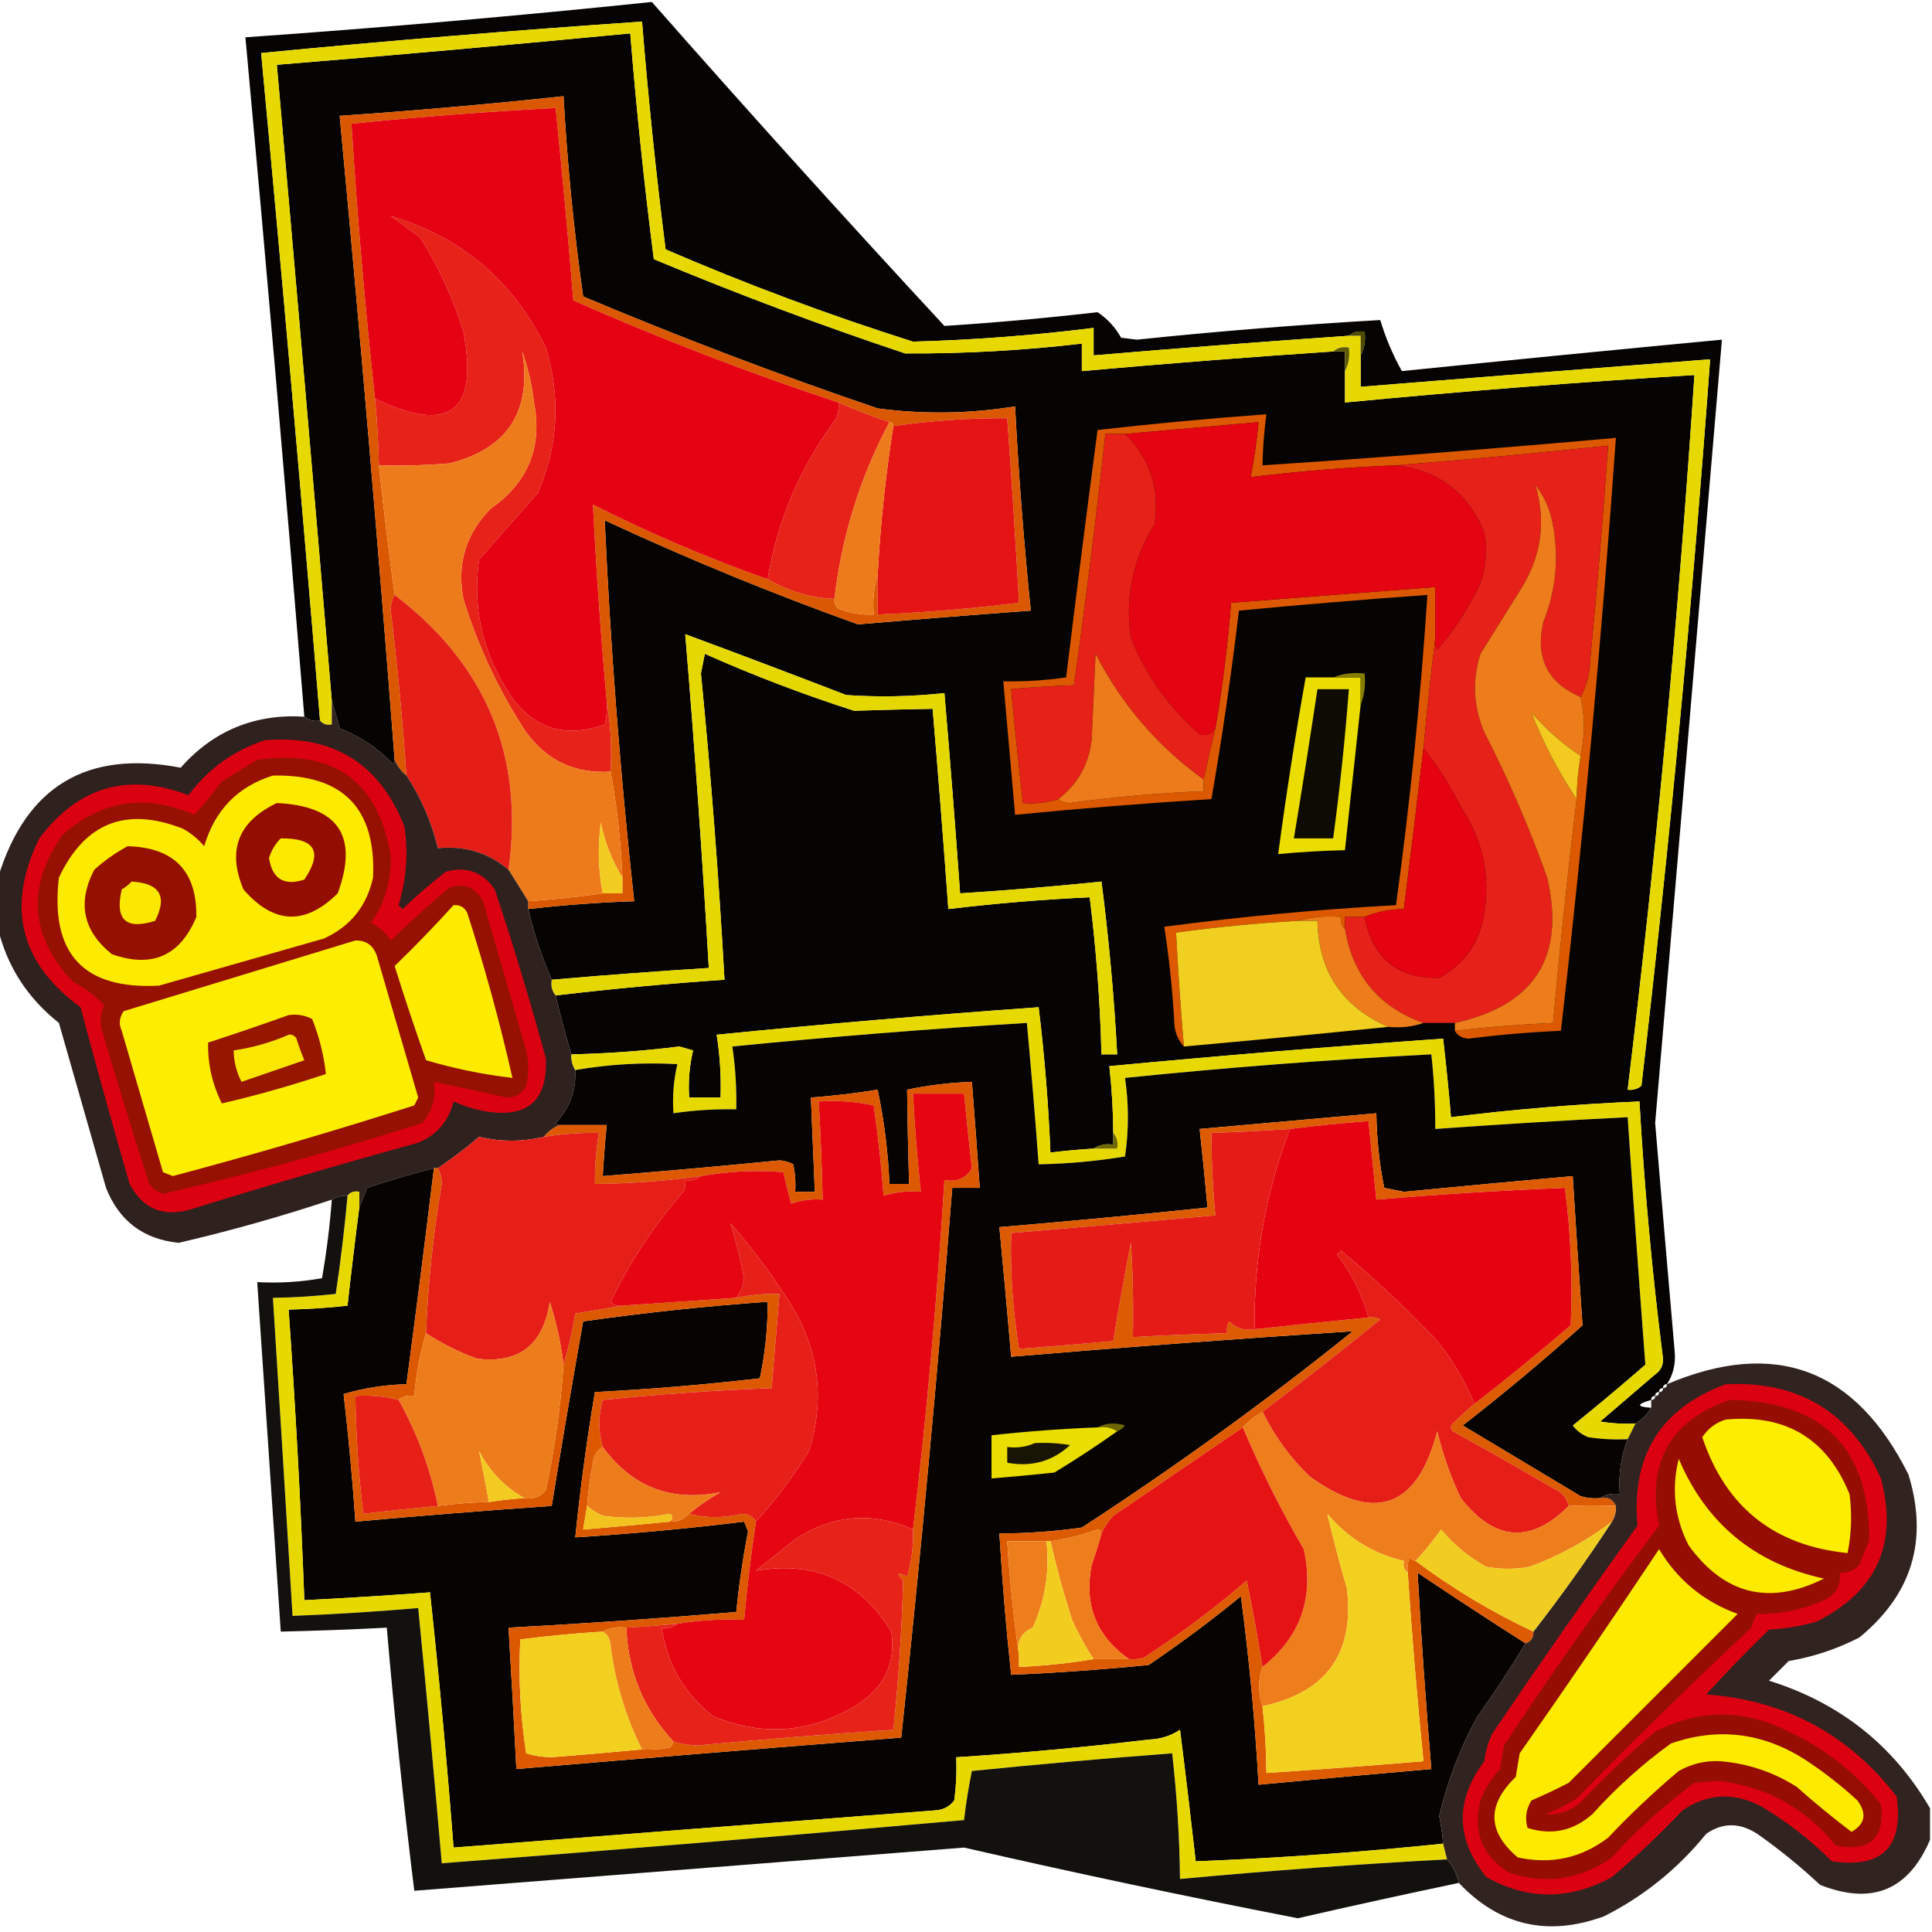 <?xml version="1.0" encoding="UTF-8"?>
<!DOCTYPE svg PUBLIC "-//W3C//DTD SVG 1.1//EN" "http://www.w3.org/Graphics/SVG/1.1/DTD/svg11.dtd">
<svg xmlns="http://www.w3.org/2000/svg" version="1.1" width="492px" height="492px" style="shape-rendering:geometricPrecision; text-rendering:geometricPrecision; image-rendering:optimizeQuality; fill-rule:evenodd; clip-rule:evenodd" xmlns:xlink="http://www.w3.org/1999/xlink">
<g><path style="opacity:0.989" fill="#050300" d="M 424.5,352.5 C 423.833,352.5 423.5,352.833 423.5,353.5C 422.833,353.5 422.5,353.833 422.5,354.5C 421.833,354.5 421.5,354.833 421.5,355.5C 420.833,355.5 420.5,355.833 420.5,356.5C 416.711,357.596 416.711,358.263 420.5,358.5C 419.5,360.167 418.167,361.5 416.5,362.5C 413.482,362.665 410.482,362.498 407.5,362C 412.167,358 416.833,354 421.5,350C 422.894,349.044 423.561,347.711 423.5,346C 420.739,324.237 418.739,302.404 417.5,280.5C 401.438,281.172 385.438,282.505 369.5,284.5C 368.943,277.815 368.276,271.148 367.5,264.5C 339.154,266.501 310.82,268.834 282.5,271.5C 283.134,277.145 283.468,282.811 283.5,288.5C 283.5,289.5 283.5,290.5 283.5,291.5C 281.585,291.216 279.919,291.549 278.5,292.5C 274.821,292.724 271.154,293.058 267.5,293.5C 266.996,281.12 265.996,268.786 264.5,256.5C 237.137,258.443 209.804,260.776 182.5,263.5C 183.342,268.787 183.676,274.12 183.5,279.5C 180.833,279.5 178.167,279.5 175.5,279.5C 175.234,275.429 175.567,271.429 176.5,267.5C 175.333,267.167 174.167,266.833 173,266.5C 163.865,267.636 154.698,268.303 145.5,268.5C 144.007,263.525 142.673,258.525 141.5,253.5C 155.795,251.807 170.128,250.473 184.5,249.5C 183.052,223.455 181.052,197.455 178.5,171.5C 178.833,169.833 179.167,168.167 179.5,166.5C 191.904,172.024 204.571,176.857 217.5,181C 224.138,180.789 230.804,180.622 237.5,180.5C 238.942,197.487 240.275,214.487 241.5,231.5C 253.46,230.059 265.46,229.059 277.5,228.5C 279.161,241.772 280.161,255.106 280.5,268.5C 281.833,268.5 283.167,268.5 284.5,268.5C 283.718,253.776 282.384,239.109 280.5,224.5C 268.52,225.734 256.52,226.734 244.5,227.5C 243.288,210.5 241.955,193.5 240.5,176.5C 232.182,177.407 223.849,177.573 215.5,177C 201.837,171.725 188.17,166.558 174.5,161.5C 176.862,189.81 178.862,218.143 180.5,246.5C 167.158,247.344 153.825,248.344 140.5,249.5C 137.974,243.757 135.974,237.757 134.5,231.5C 143.47,230.473 152.47,229.806 161.5,229.5C 157.957,197.235 155.457,164.901 154,132.5C 175.08,142.306 196.58,151.139 218.5,159C 233.127,157.746 247.793,156.58 262.5,155.5C 260.731,138.212 259.398,120.879 258.5,103.5C 246.832,105.382 235.166,105.549 223.5,104C 198.149,95.384 173.149,85.884 148.5,75.5C 146.117,58.577 144.451,41.577 143.5,24.5C 124.542,26.532 105.542,28.199 86.5,29.5C 91.64,84.124 96.306,138.79 100.5,193.5C 100.565,193.938 100.399,194.272 100,194.5C 96.18,190.519 91.68,187.519 86.5,185.5C 85.832,183.031 85.165,180.698 84.5,178.5C 79.95,124.49 75.284,70.49 70.5,16.5C 100.517,14.053 130.517,11.386 160.5,8.5C 162.053,27.757 164.053,46.924 166.5,66C 187.523,74.786 208.857,82.786 230.5,90C 245.548,90.085 260.548,89.252 275.5,87.5C 275.5,89.833 275.5,92.167 275.5,94.5C 296.806,92.594 318.139,90.927 339.5,89.5C 340.5,89.5 341.5,89.5 342.5,89.5C 342.5,91.167 342.5,92.833 342.5,94.5C 342.5,97.167 342.5,99.833 342.5,102.5C 372.13,99.659 401.796,97.326 431.5,95.5C 427.49,156.33 421.823,216.997 414.5,277.5C 415.822,277.67 416.989,277.337 418,276.5C 425.184,214.972 431.018,153.305 435.5,91.5C 405.83,93.773 376.164,96.106 346.5,98.5C 346.5,95.833 346.5,93.167 346.5,90.5C 347.461,88.735 347.795,86.735 347.5,84.5C 345.901,84.232 344.568,84.566 343.5,85.5C 321.811,87.002 300.145,88.668 278.5,90.5C 278.5,88.167 278.5,85.833 278.5,83.5C 263.21,85.421 247.877,86.587 232.5,87C 211.092,80.232 190.092,72.399 169.5,63.5C 167.061,44.202 165.061,24.869 163.5,5.5C 131.136,7.71 98.803,10.377 66.5,13.5C 71.811,70.118 76.811,126.785 81.5,183.5C 79.901,183.768 78.568,183.434 77.5,182.5C 72.8,124.802 67.8,67.135 62.5,9.5C 97.058,7.079 131.558,4.079 166,0.5C 190.458,28.294 215.291,55.794 240.5,83C 253.48,82.168 266.48,81.002 279.5,79.5C 281.995,81.164 283.995,83.33 285.5,86C 286.833,86.167 288.167,86.333 289.5,86.5C 310.133,84.352 330.8,82.685 351.5,81.5C 352.837,86.001 354.67,90.335 357,94.5C 384.112,91.747 411.279,89.08 438.5,86.5C 432.864,152.995 427.197,219.495 421.5,286C 423.137,305.502 424.803,325.002 426.5,344.5C 426.711,347.486 426.044,350.153 424.5,352.5 Z"/></g>
<g><path style="opacity:1" fill="#e6d800" d="M 343.5,85.5 C 344.5,85.5 345.5,85.5 346.5,85.5C 346.5,87.167 346.5,88.833 346.5,90.5C 346.5,93.167 346.5,95.833 346.5,98.5C 376.164,96.106 405.83,93.773 435.5,91.5C 431.018,153.305 425.184,214.972 418,276.5C 416.989,277.337 415.822,277.67 414.5,277.5C 421.823,216.997 427.49,156.33 431.5,95.5C 401.796,97.326 372.13,99.659 342.5,102.5C 342.5,99.833 342.5,97.167 342.5,94.5C 343.461,92.735 343.795,90.735 343.5,88.5C 341.901,88.232 340.568,88.566 339.5,89.5C 318.139,90.927 296.806,92.594 275.5,94.5C 275.5,92.167 275.5,89.833 275.5,87.5C 260.548,89.252 245.548,90.085 230.5,90C 208.857,82.786 187.523,74.786 166.5,66C 164.053,46.924 162.053,27.757 160.5,8.5C 130.517,11.386 100.517,14.053 70.5,16.5C 75.284,70.49 79.95,124.49 84.5,178.5C 84.5,180.5 84.5,182.5 84.5,184.5C 83.209,184.737 82.209,184.404 81.5,183.5C 76.811,126.785 71.811,70.118 66.5,13.5C 98.803,10.377 131.136,7.71 163.5,5.5C 165.061,24.869 167.061,44.202 169.5,63.5C 190.092,72.399 211.092,80.232 232.5,87C 247.877,86.587 263.21,85.421 278.5,83.5C 278.5,85.833 278.5,88.167 278.5,90.5C 300.145,88.668 321.811,87.002 343.5,85.5 Z"/></g>
<g><path style="opacity:1" fill="#5e5901" d="M 339.5,89.5 C 340.568,88.566 341.901,88.232 343.5,88.5C 343.795,90.735 343.461,92.735 342.5,94.5C 342.5,92.833 342.5,91.167 342.5,89.5C 341.5,89.5 340.5,89.5 339.5,89.5 Z"/></g>
<g><path style="opacity:1" fill="#4f4a01" d="M 343.5,85.5 C 344.568,84.566 345.901,84.232 347.5,84.5C 347.795,86.735 347.461,88.735 346.5,90.5C 346.5,88.833 346.5,87.167 346.5,85.5C 345.5,85.5 344.5,85.5 343.5,85.5 Z"/></g>
<g><path style="opacity:1" fill="#da5801" d="M 134.5,231.5 C 134.5,230.833 134.5,230.167 134.5,229.5C 141,229.064 147.334,228.398 153.5,227.5C 155.167,227.5 156.833,227.5 158.5,227.5C 158.5,226.167 158.5,224.833 158.5,223.5C 158.098,214.292 157.098,205.292 155.5,196.5C 155.823,190.31 155.49,184.31 154.5,178.5C 152.996,161.825 151.829,145.159 151,128.5C 165.434,135.801 180.267,142.135 195.5,147.5C 200.849,150.62 206.516,152.287 212.5,152.5C 212.414,153.496 212.748,154.329 213.5,155C 216.393,156.149 219.393,156.649 222.5,156.5C 222.187,152.958 222.521,149.625 223.5,146.5C 223.5,149.833 223.5,153.167 223.5,156.5C 235.55,155.98 247.55,154.98 259.5,153.5C 258.642,137.819 257.642,122.152 256.5,106.5C 246.776,106.459 237.109,107.126 227.5,108.5C 227.5,107.833 227.167,107.5 226.5,107.5C 222.17,106.053 217.837,104.386 213.5,102.5C 190.576,94.915 168.076,86.248 146,76.5C 144.664,60.136 143.164,43.802 141.5,27.5C 124.132,28.412 106.799,29.746 89.5,31.5C 90.961,54.902 92.961,78.236 95.5,101.5C 96.032,107.152 96.365,112.819 96.5,118.5C 97.67,129.562 99.004,140.562 100.5,151.5C 99.844,152.622 99.511,153.955 99.5,155.5C 101.212,169.465 102.545,183.465 103.5,197.5C 102.143,196.41 101.143,195.076 100.5,193.5C 96.306,138.79 91.64,84.124 86.5,29.5C 105.542,28.199 124.542,26.532 143.5,24.5C 144.451,41.577 146.117,58.577 148.5,75.5C 173.149,85.884 198.149,95.384 223.5,104C 235.166,105.549 246.832,105.382 258.5,103.5C 259.398,120.879 260.731,138.212 262.5,155.5C 247.793,156.58 233.127,157.746 218.5,159C 196.58,151.139 175.08,142.306 154,132.5C 155.457,164.901 157.957,197.235 161.5,229.5C 152.47,229.806 143.47,230.473 134.5,231.5 Z"/></g>
<g><path style="opacity:1" fill="#e62219" d="M 154.5,178.5 C 155.49,184.31 155.823,190.31 155.5,196.5C 146.518,197.093 139.352,193.76 134,186.5C 127.055,175.943 121.722,164.609 118,152.5C 116.307,143.581 118.64,135.915 125,129.5C 134.489,122.857 138.156,113.857 136,102.5C 135.472,98.057 134.472,93.723 133,89.5C 135.469,104.75 129.303,114.25 114.5,118C 108.509,118.499 102.509,118.666 96.5,118.5C 96.365,112.819 96.032,107.152 95.5,101.5C 114.425,110.605 121.925,104.938 118,84.5C 115.395,75.961 111.729,67.961 107,60.5C 104.5,58.667 102,56.833 99.5,55C 117.534,60.363 130.7,71.529 139,88.5C 142.826,101.116 142.16,113.449 137,125.5C 132,131.167 127,136.833 122,142.5C 120.331,154.226 122.664,165.226 129,175.5C 134.989,185.272 143.322,188.272 154,184.5C 154.495,182.527 154.662,180.527 154.5,178.5 Z"/></g>
<g><path style="opacity:1" fill="#e50212" d="M 213.5,102.5 C 213.657,103.873 213.49,105.207 213,106.5C 203.76,118.951 197.927,132.618 195.5,147.5C 180.267,142.135 165.434,135.801 151,128.5C 151.829,145.159 152.996,161.825 154.5,178.5C 154.662,180.527 154.495,182.527 154,184.5C 143.322,188.272 134.989,185.272 129,175.5C 122.664,165.226 120.331,154.226 122,142.5C 127,136.833 132,131.167 137,125.5C 142.16,113.449 142.826,101.116 139,88.5C 130.7,71.529 117.534,60.363 99.5,55C 102,56.833 104.5,58.667 107,60.5C 111.729,67.961 115.395,75.961 118,84.5C 121.925,104.938 114.425,110.605 95.5,101.5C 92.961,78.236 90.961,54.902 89.5,31.5C 106.799,29.746 124.132,28.412 141.5,27.5C 143.164,43.802 144.664,60.136 146,76.5C 168.076,86.248 190.576,94.915 213.5,102.5 Z"/></g>
<g><path style="opacity:1" fill="#ed7b1b" d="M 155.5,196.5 C 157.098,205.292 158.098,214.292 158.5,223.5C 155.884,219.248 154.05,214.581 153,209.5C 152.181,215.681 152.347,221.681 153.5,227.5C 147.334,228.398 141,229.064 134.5,229.5C 132.899,226.876 131.232,224.21 129.5,221.5C 133.539,192.642 123.872,169.309 100.5,151.5C 99.004,140.562 97.67,129.562 96.5,118.5C 102.509,118.666 108.509,118.499 114.5,118C 129.303,114.25 135.469,104.75 133,89.5C 134.472,93.723 135.472,98.057 136,102.5C 138.156,113.857 134.489,122.857 125,129.5C 118.64,135.915 116.307,143.581 118,152.5C 121.722,164.609 127.055,175.943 134,186.5C 139.352,193.76 146.518,197.093 155.5,196.5 Z"/></g>
<g><path style="opacity:1" fill="#e62219" d="M 213.5,102.5 C 217.837,104.386 222.17,106.053 226.5,107.5C 219.031,121.577 214.364,136.577 212.5,152.5C 206.516,152.287 200.849,150.62 195.5,147.5C 197.927,132.618 203.76,118.951 213,106.5C 213.49,105.207 213.657,103.873 213.5,102.5 Z"/></g>
<g><path style="opacity:1" fill="#dc5901" d="M 370.5,262.5 C 378.808,261.54 387.141,260.873 395.5,260.5C 397.207,241.467 399.207,222.467 401.5,203.5C 401.552,199.802 401.886,196.135 402.5,192.5C 403.644,187.446 403.644,182.446 402.5,177.5C 404.14,174.512 404.974,171.179 405,167.5C 406.758,149.511 408.258,131.511 409.5,113.5C 391.374,115.398 373.374,117.065 355.5,118.5C 343.115,119.004 330.782,120.004 318.5,121.5C 319.383,116.868 320.05,112.202 320.5,107.5C 309.165,108.5 297.832,109.5 286.5,110.5C 284.833,110.5 283.167,110.5 281.5,110.5C 279.152,131.885 276.486,153.218 273.5,174.5C 268.155,174.687 262.822,175.02 257.5,175.5C 258.418,185.176 259.418,194.843 260.5,204.5C 263.609,204.736 266.609,204.403 269.5,203.5C 270.274,204.147 271.274,204.48 272.5,204.5C 283.785,202.932 295.118,201.932 306.5,201.5C 306.5,200.5 306.5,199.5 306.5,198.5C 307.401,194.263 308.401,189.93 309.5,185.5C 311.325,174.897 312.659,164.231 313.5,153.5C 330.828,152.168 348.162,150.834 365.5,149.5C 365.5,153.833 365.5,158.167 365.5,162.5C 364.381,171.677 363.381,181.011 362.5,190.5C 360.9,204.161 359.234,217.827 357.5,231.5C 353.922,231.549 350.589,232.215 347.5,233.5C 345.833,233.5 344.167,233.5 342.5,233.5C 342.5,234.5 342.5,235.5 342.5,236.5C 341.596,235.791 341.263,234.791 341.5,233.5C 337.629,233.185 333.962,233.518 330.5,234.5C 320.121,235.08 309.788,236.08 299.5,237.5C 300.001,247.179 300.668,256.846 301.5,266.5C 299.803,264.695 298.97,262.361 299,259.5C 298.521,251.577 297.688,243.744 296.5,236C 315.995,233.424 335.662,231.591 355.5,230.5C 359.106,204.26 361.773,177.926 363.5,151.5C 347.484,152.653 331.484,153.986 315.5,155.5C 313.602,171.558 311.268,187.558 308.5,203.5C 291.806,204.533 275.14,205.866 258.5,207.5C 257.501,196.177 256.501,184.843 255.5,173.5C 260.87,173.608 266.203,173.275 271.5,172.5C 274.058,151.487 276.724,130.487 279.5,109.5C 293.789,107.876 308.122,106.542 322.5,105.5C 321.92,109.81 321.586,114.143 321.5,118.5C 351.528,116.528 381.528,114.194 411.5,111.5C 407.953,161.941 403.287,212.274 397.5,262.5C 389.642,262.836 381.809,263.502 374,264.5C 372.319,264.392 371.152,263.725 370.5,262.5 Z"/></g>
<g><path style="opacity:1" fill="#e51414" d="M 223.5,146.5 C 224.174,133.756 225.507,121.089 227.5,108.5C 237.109,107.126 246.776,106.459 256.5,106.5C 257.642,122.152 258.642,137.819 259.5,153.5C 247.55,154.98 235.55,155.98 223.5,156.5C 223.5,153.167 223.5,149.833 223.5,146.5 Z"/></g>
<g><path style="opacity:1" fill="#ed7b1b" d="M 226.5,107.5 C 227.167,107.5 227.5,107.833 227.5,108.5C 225.507,121.089 224.174,133.756 223.5,146.5C 222.521,149.625 222.187,152.958 222.5,156.5C 219.393,156.649 216.393,156.149 213.5,155C 212.748,154.329 212.414,153.496 212.5,152.5C 214.364,136.577 219.031,121.577 226.5,107.5 Z"/></g>
<g><path style="opacity:1" fill="#e50412" d="M 355.5,118.5 C 366.228,119.709 373.728,125.376 378,135.5C 378.791,139.926 378.457,144.259 377,148.5C 374.121,154.705 370.454,160.372 366,165.5C 365.517,164.552 365.351,163.552 365.5,162.5C 365.5,158.167 365.5,153.833 365.5,149.5C 348.162,150.834 330.828,152.168 313.5,153.5C 312.659,164.231 311.325,174.897 309.5,185.5C 308.527,186.984 307.193,187.484 305.5,187C 297.697,180.204 291.864,172.037 288,162.5C 286.459,152.118 288.459,142.452 294,133.5C 295.398,124.528 292.898,116.861 286.5,110.5C 297.832,109.5 309.165,108.5 320.5,107.5C 320.05,112.202 319.383,116.868 318.5,121.5C 330.782,120.004 343.115,119.004 355.5,118.5 Z"/></g>
<g><path style="opacity:1" fill="#e62118" d="M 286.5,110.5 C 292.898,116.861 295.398,124.528 294,133.5C 288.459,142.452 286.459,152.118 288,162.5C 291.864,172.037 297.697,180.204 305.5,187C 307.193,187.484 308.527,186.984 309.5,185.5C 308.401,189.93 307.401,194.263 306.5,198.5C 294.768,190.036 285.602,179.369 279,166.5C 278.667,173.833 278.333,181.167 278,188.5C 277.209,194.758 274.376,199.758 269.5,203.5C 266.609,204.403 263.609,204.736 260.5,204.5C 259.418,194.843 258.418,185.176 257.5,175.5C 262.822,175.02 268.155,174.687 273.5,174.5C 276.486,153.218 279.152,131.885 281.5,110.5C 283.167,110.5 284.833,110.5 286.5,110.5 Z"/></g>
<g><path style="opacity:1" fill="#e62119" d="M 402.5,177.5 C 394.114,173.87 390.947,167.537 393,158.5C 396.499,149.68 397.166,140.68 395,131.5C 394.194,128.554 392.861,125.888 391,123.5C 393.812,132.999 392.479,141.999 387,150.5C 383.667,155.833 380.333,161.167 377,166.5C 374.858,173.278 375.191,179.945 378,186.5C 384.159,198.484 389.492,210.817 394,223.5C 398.669,243.681 390.835,256.014 370.5,260.5C 367.833,260.5 365.167,260.5 362.5,260.5C 351.172,256.496 344.505,248.496 342.5,236.5C 342.5,235.5 342.5,234.5 342.5,233.5C 344.167,233.5 345.833,233.5 347.5,233.5C 349.555,244.065 355.888,249.232 366.5,249C 373.017,245.466 376.85,239.966 378,232.5C 379.526,222.737 377.526,213.737 372,205.5C 369.308,200.097 366.142,195.097 362.5,190.5C 363.381,181.011 364.381,171.677 365.5,162.5C 365.351,163.552 365.517,164.552 366,165.5C 370.454,160.372 374.121,154.705 377,148.5C 378.457,144.259 378.791,139.926 378,135.5C 373.728,125.376 366.228,119.709 355.5,118.5C 373.374,117.065 391.374,115.398 409.5,113.5C 408.258,131.511 406.758,149.511 405,167.5C 404.974,171.179 404.14,174.512 402.5,177.5 Z"/></g>
<g><path style="opacity:1" fill="#ed7c1b" d="M 402.5,177.5 C 403.644,182.446 403.644,187.446 402.5,192.5C 397.908,189.414 393.742,185.747 390,181.5C 393.012,189.189 396.846,196.522 401.5,203.5C 399.207,222.467 397.207,241.467 395.5,260.5C 387.141,260.873 378.808,261.54 370.5,262.5C 370.5,261.833 370.5,261.167 370.5,260.5C 390.835,256.014 398.669,243.681 394,223.5C 389.492,210.817 384.159,198.484 378,186.5C 375.191,179.945 374.858,173.278 377,166.5C 380.333,161.167 383.667,155.833 387,150.5C 392.479,141.999 393.812,132.999 391,123.5C 392.861,125.888 394.194,128.554 395,131.5C 397.166,140.68 396.499,149.68 393,158.5C 390.947,167.537 394.114,173.87 402.5,177.5 Z"/></g>
<g><path style="opacity:1" fill="#e41d17" d="M 100.5,151.5 C 123.872,169.309 133.539,192.642 129.5,221.5C 124.385,217.15 118.385,215.317 111.5,216C 109.892,209.332 107.225,203.165 103.5,197.5C 102.545,183.465 101.212,169.465 99.5,155.5C 99.511,153.955 99.844,152.622 100.5,151.5 Z"/></g>
<g><path style="opacity:1" fill="#e5d700" d="M 141.5,253.5 C 140.566,252.432 140.232,251.099 140.5,249.5C 153.825,248.344 167.158,247.344 180.5,246.5C 178.862,218.143 176.862,189.81 174.5,161.5C 188.17,166.558 201.837,171.725 215.5,177C 223.849,177.573 232.182,177.407 240.5,176.5C 241.955,193.5 243.288,210.5 244.5,227.5C 256.52,226.734 268.52,225.734 280.5,224.5C 282.384,239.109 283.718,253.776 284.5,268.5C 283.167,268.5 281.833,268.5 280.5,268.5C 280.161,255.106 279.161,241.772 277.5,228.5C 265.46,229.059 253.46,230.059 241.5,231.5C 240.275,214.487 238.942,197.487 237.5,180.5C 230.804,180.622 224.138,180.789 217.5,181C 204.571,176.857 191.904,172.024 179.5,166.5C 179.167,168.167 178.833,169.833 178.5,171.5C 181.052,197.455 183.052,223.455 184.5,249.5C 170.128,250.473 155.795,251.807 141.5,253.5 Z"/></g>
<g><path style="opacity:1" fill="#ed7b1b" d="M 306.5,198.5 C 306.5,199.5 306.5,200.5 306.5,201.5C 295.118,201.932 283.785,202.932 272.5,204.5C 271.274,204.48 270.274,204.147 269.5,203.5C 274.376,199.758 277.209,194.758 278,188.5C 278.333,181.167 278.667,173.833 279,166.5C 285.602,179.369 294.768,190.036 306.5,198.5 Z"/></g>
<g><path style="opacity:1" fill="#ebdd00" d="M 339.5,172.5 C 341.833,172.5 344.167,172.5 346.5,172.5C 346.5,174.833 346.5,177.167 346.5,179.5C 345.167,191.833 343.833,204.167 342.5,216.5C 336.819,216.635 331.152,216.968 325.5,217.5C 327.508,202.451 329.841,187.451 332.5,172.5C 334.833,172.5 337.167,172.5 339.5,172.5 Z"/></g>
<g><path style="opacity:1" fill="#867e01" d="M 339.5,172.5 C 341.948,171.527 344.615,171.194 347.5,171.5C 347.806,174.385 347.473,177.052 346.5,179.5C 346.5,177.167 346.5,174.833 346.5,172.5C 344.167,172.5 341.833,172.5 339.5,172.5 Z"/></g>
<g><path style="opacity:1" fill="#0e0c02" d="M 335.5,175.5 C 338.167,175.5 340.833,175.5 343.5,175.5C 342.532,188.212 341.199,200.879 339.5,213.5C 336.167,213.5 332.833,213.5 329.5,213.5C 331.593,200.849 333.593,188.183 335.5,175.5 Z"/></g>
<g><path style="opacity:0.954" fill="#261814" d="M 84.5,178.5 C 85.165,180.698 85.832,183.031 86.5,185.5C 91.68,187.519 96.18,190.519 100,194.5C 100.399,194.272 100.565,193.938 100.5,193.5C 101.143,195.076 102.143,196.41 103.5,197.5C 107.225,203.165 109.892,209.332 111.5,216C 118.385,215.317 124.385,217.15 129.5,221.5C 131.232,224.21 132.899,226.876 134.5,229.5C 134.5,230.167 134.5,230.833 134.5,231.5C 135.974,237.757 137.974,243.757 140.5,249.5C 140.232,251.099 140.566,252.432 141.5,253.5C 142.673,258.525 144.007,263.525 145.5,268.5C 145.433,269.959 145.766,271.292 146.5,272.5C 146.733,277.757 145.066,282.257 141.5,286C 141.728,286.399 142.062,286.565 142.5,286.5C 140.924,287.143 139.59,288.143 138.5,289.5C 133.01,290.801 127.51,290.801 122,289.5C 118.633,292.37 115.133,295.037 111.5,297.5C 111.167,297.5 110.833,297.5 110.5,297.5C 104.786,298.96 99.12,300.626 93.5,302.5C 92.83,304.291 92.163,305.958 91.5,307.5C 91.5,306.167 91.5,304.833 91.5,303.5C 90.209,303.263 89.209,303.596 88.5,304.5C 87.041,304.433 85.708,304.766 84.5,305.5C 71.702,309.765 58.702,313.431 45.5,316.5C 36.497,315.582 30.33,310.915 27,302.5C 23,288.5 19,274.5 15,260.5C 7.012,254.16 1.845,246.16 -0.5,236.5C -0.5,232.167 -0.5,227.833 -0.5,223.5C 6.59,200.249 22.09,190.916 46,195.5C 54.354,186.076 64.854,181.742 77.5,182.5C 78.568,183.434 79.901,183.768 81.5,183.5C 82.209,184.404 83.209,184.737 84.5,184.5C 84.5,182.5 84.5,180.5 84.5,178.5 Z"/></g>
<g><path style="opacity:1" fill="#f2ca20" d="M 402.5,192.5 C 401.886,196.135 401.552,199.802 401.5,203.5C 396.846,196.522 393.012,189.189 390,181.5C 393.742,185.747 397.908,189.414 402.5,192.5 Z"/></g>
<g><path style="opacity:1" fill="#da0111" d="M 67.5,188.5 C 84.858,187.088 96.691,194.422 103,210.5C 103.991,217.314 103.491,223.98 101.5,230.5C 101.833,230.833 102.167,231.167 102.5,231.5C 106.019,228.146 109.686,224.98 113.5,222C 118.735,220.534 122.901,222.034 126,226.5C 130.734,240.702 135.067,255.036 139,269.5C 139.509,280.317 134.342,284.817 123.5,283C 120.736,282.468 118.07,281.634 115.5,280.5C 114.237,285.549 111.237,289.049 106.5,291C 87.053,296.361 67.72,302.027 48.5,308C 41.528,310.008 36.362,307.842 33,301.5C 28.668,286.501 24.502,271.501 20.5,256.5C 5.012,245.185 1.512,230.851 10,213.5C 19.946,200.294 32.613,196.628 48,202.5C 53.062,195.729 59.562,191.062 67.5,188.5 Z"/></g>
<g><path style="opacity:1" fill="#e50311" d="M 362.5,190.5 C 366.142,195.097 369.308,200.097 372,205.5C 377.526,213.737 379.526,222.737 378,232.5C 376.85,239.966 373.017,245.466 366.5,249C 355.888,249.232 349.555,244.065 347.5,233.5C 350.589,232.215 353.922,231.549 357.5,231.5C 359.234,217.827 360.9,204.161 362.5,190.5 Z"/></g>
<g><path style="opacity:1" fill="#961101" d="M 65.5,193.5 C 84.999,190.722 96.332,198.888 99.5,218C 99.693,224.231 98.026,229.898 94.5,235C 96.585,236.041 98.252,237.541 99.5,239.5C 104.351,234.815 109.351,230.315 114.5,226C 118.26,224.824 121.093,225.99 123,229.5C 126.663,242.15 130.33,254.817 134,267.5C 134.667,270.5 134.667,273.5 134,276.5C 132.972,278.516 131.305,279.516 129,279.5C 122.833,278.1 116.666,276.767 110.5,275.5C 111.1,279.516 110.1,283.016 107.5,286C 85.668,292.956 63.667,298.956 41.5,304C 40.069,303.535 38.903,302.701 38,301.5C 33.847,288.558 29.847,275.558 26,262.5C 25.374,260.287 25.541,258.12 26.5,256C 24.222,253.523 21.555,251.523 18.5,250C 7.552,238.231 6.719,225.731 16,212.5C 25.994,203.77 37.161,202.103 49.5,207.5C 51.942,204.798 54.276,201.965 56.5,199C 59.564,197.141 62.564,195.308 65.5,193.5 Z"/></g>
<g><path style="opacity:1" fill="#fceb00" d="M 69.5,197.5 C 87.311,197.144 95.811,205.811 95,223.5C 93.394,230.769 89.228,235.935 82.5,239C 68.5,243 54.5,247 40.5,251C 21.238,252.038 12.738,242.871 15,223.5C 21.562,209.533 32.062,205.366 46.5,211C 48.609,212.141 50.442,213.641 52,215.5C 54.719,206.283 60.552,200.283 69.5,197.5 Z"/></g>
<g><path style="opacity:1" fill="#930e00" d="M 70.5,204.5 C 86.194,205.243 91.361,212.909 86,227.5C 77.697,235.715 69.697,235.382 62,226.5C 57.809,216.536 60.643,209.203 70.5,204.5 Z"/></g>
<g><path style="opacity:1" fill="#fbe900" d="M 71.5,213.5 C 80.275,213.408 82.275,216.908 77.5,224C 72.346,225.677 69.346,223.844 68.5,218.5C 69.092,216.577 70.092,214.911 71.5,213.5 Z"/></g>
<g><path style="opacity:1" fill="#f2cc20" d="M 158.5,223.5 C 158.5,224.833 158.5,226.167 158.5,227.5C 156.833,227.5 155.167,227.5 153.5,227.5C 152.347,221.681 152.181,215.681 153,209.5C 154.05,214.581 155.884,219.248 158.5,223.5 Z"/></g>
<g><path style="opacity:1" fill="#941100" d="M 32.5,215.5 C 44.312,215.81 50.145,221.81 50,233.5C 45.883,243.432 38.717,246.598 28.5,243C 21.138,237.095 19.638,229.928 24,221.5C 26.671,219.098 29.505,217.098 32.5,215.5 Z"/></g>
<g><path style="opacity:1" fill="#fbe800" d="M 33.5,224.5 C 40.693,224.897 42.693,228.231 39.5,234.5C 32.038,236.872 29.204,234.206 31,226.5C 31.995,225.934 32.828,225.267 33.5,224.5 Z"/></g>
<g><path style="opacity:1" fill="#fdec00" d="M 115.5,230.5 C 117.124,230.36 118.29,231.027 119,232.5C 123.464,246.358 127.297,260.358 130.5,274.5C 123.055,273.64 115.722,272.14 108.5,270C 105.681,262.06 103.014,254.06 100.5,246C 105.703,240.965 110.703,235.798 115.5,230.5 Z"/></g>
<g><path style="opacity:1" fill="#ed7d1b" d="M 330.5,234.5 C 333.962,233.518 337.629,233.185 341.5,233.5C 341.263,234.791 341.596,235.791 342.5,236.5C 344.505,248.496 351.172,256.496 362.5,260.5C 359.713,261.477 356.713,261.81 353.5,261.5C 341.756,256.349 335.756,247.349 335.5,234.5C 333.833,234.5 332.167,234.5 330.5,234.5 Z"/></g>
<g><path style="opacity:1" fill="#f1cf20" d="M 330.5,234.5 C 332.167,234.5 333.833,234.5 335.5,234.5C 335.756,247.349 341.756,256.349 353.5,261.5C 336.318,263.267 318.985,264.934 301.5,266.5C 300.668,256.846 300.001,247.179 299.5,237.5C 309.788,236.08 320.121,235.08 330.5,234.5 Z"/></g>
<g><path style="opacity:1" fill="#fded00" d="M 90.5,239.5 C 93.292,239.452 95.125,240.785 96,243.5C 99.498,255.489 102.998,267.489 106.5,279.5C 106.167,280.167 105.833,280.833 105.5,281.5C 85.156,288.003 64.656,294.003 44,299.5C 43.167,299.167 42.333,298.833 41.5,298.5C 38.001,286.506 34.501,274.506 31,262.5C 30.203,260.741 30.369,259.074 31.5,257.5C 51.279,251.459 70.946,245.459 90.5,239.5 Z"/></g>
<g><path style="opacity:1" fill="#e7d900" d="M 278.5,292.5 C 280.5,292.5 282.5,292.5 284.5,292.5C 284.768,290.901 284.434,289.568 283.5,288.5C 283.468,282.811 283.134,277.145 282.5,271.5C 310.82,268.834 339.154,266.501 367.5,264.5C 368.276,271.148 368.943,277.815 369.5,284.5C 385.438,282.505 401.438,281.172 417.5,280.5C 418.739,302.404 420.739,324.237 423.5,346C 423.561,347.711 422.894,349.044 421.5,350C 416.833,354 412.167,358 407.5,362C 410.482,362.498 413.482,362.665 416.5,362.5C 415.833,363.833 415.167,365.167 414.5,366.5C 411.15,366.665 407.817,366.498 404.5,366C 402.884,365.385 401.551,364.385 400.5,363C 406.759,357.952 412.926,352.786 419,347.5C 417.404,326.537 415.904,305.537 414.5,284.5C 398.156,285.334 381.823,286.334 365.5,287.5C 365.524,281.143 365.19,274.81 364.5,268.5C 338.44,269.844 312.44,271.844 286.5,274.5C 287.477,281.181 287.477,287.848 286.5,294.5C 279.235,295.706 271.901,296.373 264.5,296.5C 263.61,284.49 262.61,272.49 261.5,260.5C 236.451,262.02 211.451,264.02 186.5,266.5C 187.275,271.797 187.608,277.13 187.5,282.5C 182.13,282.392 176.797,282.725 171.5,283.5C 171.203,279.233 171.536,275.066 172.5,271C 163.778,270.509 155.112,271.009 146.5,272.5C 145.766,271.292 145.433,269.959 145.5,268.5C 154.698,268.303 163.865,267.636 173,266.5C 174.167,266.833 175.333,267.167 176.5,267.5C 175.567,271.429 175.234,275.429 175.5,279.5C 178.167,279.5 180.833,279.5 183.5,279.5C 183.676,274.12 183.342,268.787 182.5,263.5C 209.804,260.776 237.137,258.443 264.5,256.5C 265.996,268.786 266.996,281.12 267.5,293.5C 271.154,293.058 274.821,292.724 278.5,292.5 Z"/></g>
<g><path style="opacity:1" fill="#961600" d="M 73.5,258.5 C 75.604,258.201 77.604,258.534 79.5,259.5C 81.312,264.083 82.479,268.75 83,273.5C 74.212,276.433 65.379,278.933 56.5,281C 54.055,276.106 52.888,270.939 53,265.5C 59.952,263.239 66.785,260.906 73.5,258.5 Z"/></g>
<g><path style="opacity:1" fill="#060300" d="M 414.5,366.5 C 412.784,370.972 412.118,375.638 412.5,380.5C 410.585,380.216 408.919,380.549 407.5,381.5C 405.801,381.66 404.134,381.494 402.5,381C 392.5,375 382.5,369 372.5,363C 382.959,354.876 393.126,346.376 403,337.5C 402.122,324.867 401.288,312.2 400.5,299.5C 386.169,300.786 371.836,302.119 357.5,303.5C 355.833,303.167 354.167,302.833 352.5,302.5C 351.249,296.244 350.583,289.91 350.5,283.5C 335.5,284.833 320.5,286.167 305.5,287.5C 306.227,294.158 306.893,300.825 307.5,307.5C 289.852,309.347 272.185,311.013 254.5,312.5C 255.555,323.495 256.555,334.495 257.5,345.5C 286.501,343.06 315.501,340.894 344.5,339C 322.339,356.828 299.339,373.495 275.5,389C 268.533,389.997 261.533,390.497 254.5,390.5C 255.207,402.526 256.207,414.526 257.5,426.5C 269.185,425.998 280.852,425.165 292.5,424C 300.601,418.532 308.434,412.699 316,406.5C 318.114,422.423 319.614,438.423 320.5,454.5C 335.165,453.093 349.831,451.759 364.5,450.5C 363.095,433.828 361.928,417.161 361,400.5C 370.11,406.635 379.276,412.635 388.5,418.5C 384.582,424.933 380.415,431.267 376,437.5C 371.713,445.407 368.547,453.74 366.5,462.5C 366.997,464.818 367.33,467.152 367.5,469.5C 346.53,471.684 325.53,473.184 304.5,474C 303.251,462.87 301.918,451.703 300.5,440.5C 298.118,442.071 295.451,442.904 292.5,443C 276.207,444.951 259.874,446.451 243.5,447.5C 243.665,451.182 243.499,454.848 243,458.5C 241.902,459.967 240.402,460.801 238.5,461C 197.481,464.113 156.481,467.279 115.5,470.5C 113.829,448.807 111.829,427.14 109.5,405.5C 98.843,406.299 88.177,406.966 77.5,407.5C 76.582,382.81 75.249,358.144 73.5,333.5C 78.518,333.387 83.518,333.053 88.5,332.5C 89.418,324.155 90.418,315.822 91.5,307.5C 92.163,305.958 92.83,304.291 93.5,302.5C 99.12,300.626 104.786,298.96 110.5,297.5C 108.275,315.851 105.941,334.185 103.5,352.5C 97.978,352.647 92.645,353.48 87.5,355C 88.75,365.762 89.75,376.595 90.5,387.5C 107.151,385.986 123.817,384.653 140.5,383.5C 143.059,367.81 145.726,352.144 148.5,336.5C 164.099,334.294 179.765,332.627 195.5,331.5C 195.522,338.115 194.855,344.615 193.5,351C 179.532,352.618 165.532,353.785 151.5,354.5C 149.423,366.78 147.757,379.113 146.5,391.5C 160.893,390.591 175.226,389.258 189.5,387.5C 189.833,388.333 190.167,389.167 190.5,390C 189.172,396.794 188.172,403.627 187.5,410.5C 168.187,412.135 148.853,413.468 129.5,414.5C 130.227,426.496 130.894,438.496 131.5,450.5C 164.156,447.723 196.823,445.056 229.5,442.5C 234.494,395.895 238.827,349.229 242.5,302.5C 244.833,302.5 247.167,302.5 249.5,302.5C 248.881,293.495 248.214,284.495 247.5,275.5C 241.901,275.696 236.401,276.362 231,277.5C 231.098,285.483 231.265,293.483 231.5,301.5C 229.833,301.5 228.167,301.5 226.5,301.5C 226.16,293.394 225.16,285.394 223.5,277.5C 217.876,278.406 212.209,279.072 206.5,279.5C 206.833,287.5 207.167,295.5 207.5,303.5C 205.833,303.5 204.167,303.5 202.5,303.5C 202.663,301.143 202.497,298.81 202,296.5C 200.938,295.903 199.772,295.57 198.5,295.5C 183.508,296.981 168.508,298.314 153.5,299.5C 153.739,295.158 154.073,290.824 154.5,286.5C 150.5,286.5 146.5,286.5 142.5,286.5C 142.062,286.565 141.728,286.399 141.5,286C 145.066,282.257 146.733,277.757 146.5,272.5C 155.112,271.009 163.778,270.509 172.5,271C 171.536,275.066 171.203,279.233 171.5,283.5C 176.797,282.725 182.13,282.392 187.5,282.5C 187.608,277.13 187.275,271.797 186.5,266.5C 211.451,264.02 236.451,262.02 261.5,260.5C 262.61,272.49 263.61,284.49 264.5,296.5C 271.901,296.373 279.235,295.706 286.5,294.5C 287.477,287.848 287.477,281.181 286.5,274.5C 312.44,271.844 338.44,269.844 364.5,268.5C 365.19,274.81 365.524,281.143 365.5,287.5C 381.823,286.334 398.156,285.334 414.5,284.5C 415.904,305.537 417.404,326.537 419,347.5C 412.926,352.786 406.759,357.952 400.5,363C 401.551,364.385 402.884,365.385 404.5,366C 407.817,366.498 411.15,366.665 414.5,366.5 Z"/></g>
<g><path style="opacity:1" fill="#fae600" d="M 73.5,263.5 C 74.376,263.369 75.043,263.702 75.5,264.5C 76.093,266.382 76.76,268.215 77.5,270C 72.172,271.832 66.839,273.666 61.5,275.5C 60.205,272.988 59.539,270.321 59.5,267.5C 64.418,266.773 69.085,265.44 73.5,263.5 Z"/></g>
<g><path style="opacity:1" fill="#dc5901" d="M 110.5,297.5 C 110.833,297.5 111.167,297.5 111.5,297.5C 112.156,298.622 112.489,299.955 112.5,301.5C 110.32,314.245 108.987,326.912 108.5,339.5C 106.956,344.606 105.956,349.939 105.5,355.5C 103.901,355.232 102.568,355.566 101.5,356.5C 97.936,355.577 94.269,355.244 90.5,355.5C 90.652,365.537 91.319,375.537 92.5,385.5C 98.824,384.751 105.157,384.085 111.5,383.5C 115.81,382.92 120.143,382.586 124.5,382.5C 127.482,382.037 130.482,381.704 133.5,381.5C 135.766,381.859 137.599,381.192 139,379.5C 141.261,368.932 142.761,358.266 143.5,347.5C 144.77,343.346 145.77,339.013 146.5,334.5C 150.647,333.833 154.647,333.166 158.5,332.5C 168.167,331.833 177.833,331.167 187.5,330.5C 191.119,329.756 194.785,329.423 198.5,329.5C 197.833,337.5 197.167,345.5 196.5,353.5C 182.134,354.037 167.801,355.037 153.5,356.5C 152.322,360.548 152.322,364.548 153.5,368.5C 152.034,369.347 151.2,370.68 151,372.5C 150.281,376.145 149.781,379.812 149.5,383.5C 149.167,385.5 148.833,387.5 148.5,389.5C 155.84,388.893 163.173,388.227 170.5,387.5C 172.514,387.608 174.18,386.942 175.5,385.5C 179.838,386.632 184.338,386.632 189,385.5C 190.681,385.608 191.848,386.275 192.5,387.5C 191.254,395.798 190.254,404.131 189.5,412.5C 183.773,412.26 178.106,412.593 172.5,413.5C 168.176,413.927 163.842,414.261 159.5,414.5C 157.265,414.205 155.265,414.539 153.5,415.5C 146.459,415.931 139.459,416.598 132.5,417.5C 131.998,427.165 132.498,436.832 134,446.5C 136.075,447.134 138.241,447.468 140.5,447.5C 148.18,446.888 155.846,446.221 163.5,445.5C 165.857,445.663 168.19,445.497 170.5,445C 171.056,444.617 171.389,444.117 171.5,443.5C 173.41,444.094 175.41,444.427 177.5,444.5C 194.154,442.945 210.821,441.612 227.5,440.5C 228.814,427.847 229.648,415.18 230,402.5C 228.172,400.571 228.505,400.238 231,401.5C 232.156,397.582 232.656,393.582 232.5,389.5C 236.021,360.062 238.687,330.396 240.5,300.5C 243.641,301.092 245.974,300.092 247.5,297.5C 246.786,291.163 246.119,284.83 245.5,278.5C 241.167,278.5 236.833,278.5 232.5,278.5C 232.931,286.864 233.597,295.197 234.5,303.5C 231.223,303.216 228.057,303.549 225,304.5C 224.435,296.781 223.602,289.114 222.5,281.5C 217.88,280.507 213.214,280.173 208.5,280.5C 208.976,288.826 209.309,297.16 209.5,305.5C 206.751,305.274 204.084,305.607 201.5,306.5C 200.741,303.843 200.074,301.177 199.5,298.5C 192.504,297.922 185.504,298.255 178.5,299.5C 169.547,300.744 160.547,301.411 151.5,301.5C 151.467,297.131 151.8,292.798 152.5,288.5C 147.797,288.437 143.13,288.771 138.5,289.5C 139.59,288.143 140.924,287.143 142.5,286.5C 146.5,286.5 150.5,286.5 154.5,286.5C 154.073,290.824 153.739,295.158 153.5,299.5C 168.508,298.314 183.508,296.981 198.5,295.5C 199.772,295.57 200.938,295.903 202,296.5C 202.497,298.81 202.663,301.143 202.5,303.5C 204.167,303.5 205.833,303.5 207.5,303.5C 207.167,295.5 206.833,287.5 206.5,279.5C 212.209,279.072 217.876,278.406 223.5,277.5C 225.16,285.394 226.16,293.394 226.5,301.5C 228.167,301.5 229.833,301.5 231.5,301.5C 231.265,293.483 231.098,285.483 231,277.5C 236.401,276.362 241.901,275.696 247.5,275.5C 248.214,284.495 248.881,293.495 249.5,302.5C 247.167,302.5 244.833,302.5 242.5,302.5C 238.827,349.229 234.494,395.895 229.5,442.5C 196.823,445.056 164.156,447.723 131.5,450.5C 130.894,438.496 130.227,426.496 129.5,414.5C 148.853,413.468 168.187,412.135 187.5,410.5C 188.172,403.627 189.172,396.794 190.5,390C 190.167,389.167 189.833,388.333 189.5,387.5C 175.226,389.258 160.893,390.591 146.5,391.5C 147.757,379.113 149.423,366.78 151.5,354.5C 165.532,353.785 179.532,352.618 193.5,351C 194.855,344.615 195.522,338.115 195.5,331.5C 179.765,332.627 164.099,334.294 148.5,336.5C 145.726,352.144 143.059,367.81 140.5,383.5C 123.817,384.653 107.151,385.986 90.5,387.5C 89.75,376.595 88.75,365.762 87.5,355C 92.645,353.48 97.978,352.647 103.5,352.5C 105.941,334.185 108.275,315.851 110.5,297.5 Z"/></g>
<g><path style="opacity:1" fill="#e50612" d="M 232.5,389.5 C 222.088,384.887 212.088,385.72 202.5,392C 199.167,394.667 195.833,397.333 192.5,400C 207.487,397.41 218.987,402.577 227,415.5C 228.135,423.401 225.302,429.568 218.5,434C 206.627,441.345 194.294,442.345 181.5,437C 174.187,431.206 169.854,423.706 168.5,414.5C 170.099,414.768 171.432,414.434 172.5,413.5C 178.106,412.593 183.773,412.26 189.5,412.5C 190.254,404.131 191.254,395.798 192.5,387.5C 197.521,381.967 202.021,375.967 206,369.5C 210.195,356.123 208.528,343.456 201,331.5C 196.487,324.476 191.487,317.809 186,311.5C 187.433,315.991 188.599,320.657 189.5,325.5C 189.276,327.455 188.609,329.121 187.5,330.5C 177.833,331.167 168.167,331.833 158.5,332.5C 157.325,332.719 156.325,332.386 155.5,331.5C 160.425,321.309 166.591,311.976 174,303.5C 174.483,302.552 174.649,301.552 174.5,300.5C 176.099,300.768 177.432,300.434 178.5,299.5C 185.504,298.255 192.504,297.922 199.5,298.5C 200.074,301.177 200.741,303.843 201.5,306.5C 204.084,305.607 206.751,305.274 209.5,305.5C 209.309,297.16 208.976,288.826 208.5,280.5C 213.214,280.173 217.88,280.507 222.5,281.5C 223.602,289.114 224.435,296.781 225,304.5C 228.057,303.549 231.223,303.216 234.5,303.5C 233.597,295.197 232.931,286.864 232.5,278.5C 236.833,278.5 241.167,278.5 245.5,278.5C 246.119,284.83 246.786,291.163 247.5,297.5C 245.974,300.092 243.641,301.092 240.5,300.5C 238.687,330.396 236.021,360.062 232.5,389.5 Z"/></g>
<g><path style="opacity:1" fill="#dd5b02" d="M 407.5,381.5 C 409.483,381.157 410.817,381.824 411.5,383.5C 407.289,383.324 403.289,383.324 399.5,383.5C 398.969,381.376 397.635,379.876 395.5,379C 387.081,374.04 378.581,369.207 370,364.5C 369.333,363.833 369.333,363.167 370,362.5C 371.812,360.7 373.645,359.033 375.5,357.5C 383.793,351.046 391.959,344.379 400,337.5C 400.535,325.791 400.035,314.124 398.5,302.5C 382.477,303.138 366.477,304.138 350.5,305.5C 349.833,298.833 349.167,292.167 348.5,285.5C 341.807,285.987 335.14,286.654 328.5,287.5C 321.841,287.954 315.174,288.287 308.5,288.5C 308.502,295.52 308.835,302.52 309.5,309.5C 292.171,311.047 274.837,312.547 257.5,314C 257.234,323.78 257.9,333.613 259.5,343.5C 267.507,342.907 275.507,342.24 283.5,341.5C 284.86,333.152 286.36,324.819 288,316.5C 288.5,324.493 288.666,332.493 288.5,340.5C 296.495,340.065 304.495,339.731 312.5,339.5C 312.351,338.448 312.517,337.448 313,336.5C 314.754,338.25 316.921,338.917 319.5,338.5C 329.209,337.451 338.876,336.451 348.5,335.5C 349.552,335.351 350.552,335.517 351.5,336C 341.6,344.079 331.6,351.912 321.5,359.5C 319.611,360.604 317.945,361.937 316.5,363.5C 305.529,370.99 294.529,378.49 283.5,386C 282.219,387.409 281.219,388.909 280.5,390.5C 280.44,389.957 280.107,389.624 279.5,389.5C 275.496,390.93 271.496,391.93 267.5,392.5C 267.167,392.5 266.833,392.5 266.5,392.5C 263.167,392.5 259.833,392.5 256.5,392.5C 257.123,402.349 258.123,412.015 259.5,421.5C 259.5,422.5 259.5,423.5 259.5,424.5C 266.016,424.21 272.35,423.543 278.5,422.5C 281.5,422.5 284.5,422.5 287.5,422.5C 288.873,422.657 290.207,422.49 291.5,422C 300.591,416.077 309.258,409.577 317.5,402.5C 319.013,409.905 320.346,417.239 321.5,424.5C 320.372,427.781 320.372,431.115 321.5,434.5C 322.134,440.145 322.468,445.811 322.5,451.5C 335.846,450.62 349.179,449.62 362.5,448.5C 360.883,432.528 359.55,416.528 358.5,400.5C 358.343,399.127 358.51,397.793 359,396.5C 359.383,397.056 359.883,397.389 360.5,397.5C 369.909,404.536 379.909,410.536 390.5,415.5C 390.573,417.027 389.906,418.027 388.5,418.5C 379.276,412.635 370.11,406.635 361,400.5C 361.928,417.161 363.095,433.828 364.5,450.5C 349.831,451.759 335.165,453.093 320.5,454.5C 319.614,438.423 318.114,422.423 316,406.5C 308.434,412.699 300.601,418.532 292.5,424C 280.852,425.165 269.185,425.998 257.5,426.5C 256.207,414.526 255.207,402.526 254.5,390.5C 261.533,390.497 268.533,389.997 275.5,389C 299.339,373.495 322.339,356.828 344.5,339C 315.501,340.894 286.501,343.06 257.5,345.5C 256.555,334.495 255.555,323.495 254.5,312.5C 272.185,311.013 289.852,309.347 307.5,307.5C 306.893,300.825 306.227,294.158 305.5,287.5C 320.5,286.167 335.5,284.833 350.5,283.5C 350.583,289.91 351.249,296.244 352.5,302.5C 354.167,302.833 355.833,303.167 357.5,303.5C 371.836,302.119 386.169,300.786 400.5,299.5C 401.288,312.2 402.122,324.867 403,337.5C 393.126,346.376 382.959,354.876 372.5,363C 382.5,369 392.5,375 402.5,381C 404.134,381.494 405.801,381.66 407.5,381.5 Z"/></g>
<g><path style="opacity:1" fill="#e50311" d="M 375.5,357.5 C 373.112,351.727 369.945,346.393 366,341.5C 358.286,333.284 350.119,325.617 341.5,318.5C 341.167,318.833 340.833,319.167 340.5,319.5C 344.238,324.309 346.904,329.642 348.5,335.5C 338.876,336.451 329.209,337.451 319.5,338.5C 319.253,320.883 322.253,303.883 328.5,287.5C 335.14,286.654 341.807,285.987 348.5,285.5C 349.167,292.167 349.833,298.833 350.5,305.5C 366.477,304.138 382.477,303.138 398.5,302.5C 400.035,314.124 400.535,325.791 400,337.5C 391.959,344.379 383.793,351.046 375.5,357.5 Z"/></g>
<g><path style="opacity:1" fill="#e51b17" d="M 328.5,287.5 C 322.253,303.883 319.253,320.883 319.5,338.5C 316.921,338.917 314.754,338.25 313,336.5C 312.517,337.448 312.351,338.448 312.5,339.5C 304.495,339.731 296.495,340.065 288.5,340.5C 288.666,332.493 288.5,324.493 288,316.5C 286.36,324.819 284.86,333.152 283.5,341.5C 275.507,342.24 267.507,342.907 259.5,343.5C 257.9,333.613 257.234,323.78 257.5,314C 274.837,312.547 292.171,311.047 309.5,309.5C 308.835,302.52 308.502,295.52 308.5,288.5C 315.174,288.287 321.841,287.954 328.5,287.5 Z"/></g>
<g><path style="opacity:1" fill="#e51e18" d="M 178.5,299.5 C 177.432,300.434 176.099,300.768 174.5,300.5C 174.649,301.552 174.483,302.552 174,303.5C 166.591,311.976 160.425,321.309 155.5,331.5C 156.325,332.386 157.325,332.719 158.5,332.5C 154.647,333.166 150.647,333.833 146.5,334.5C 145.77,339.013 144.77,343.346 143.5,347.5C 142.842,342.073 141.676,336.74 140,331.5C 138.38,342.478 132.214,347.312 121.5,346C 116.861,344.347 112.528,342.181 108.5,339.5C 108.987,326.912 110.32,314.245 112.5,301.5C 112.489,299.955 112.156,298.622 111.5,297.5C 115.133,295.037 118.633,292.37 122,289.5C 127.51,290.801 133.01,290.801 138.5,289.5C 143.13,288.771 147.797,288.437 152.5,288.5C 151.8,292.798 151.467,297.131 151.5,301.5C 160.547,301.411 169.547,300.744 178.5,299.5 Z"/></g>
<g><path style="opacity:1" fill="#706901" d="M 283.5,288.5 C 284.434,289.568 284.768,290.901 284.5,292.5C 282.5,292.5 280.5,292.5 278.5,292.5C 279.919,291.549 281.585,291.216 283.5,291.5C 283.5,290.5 283.5,289.5 283.5,288.5 Z"/></g>
<g><path style="opacity:1" fill="#e7d900" d="M 91.5,307.5 C 90.418,315.822 89.418,324.155 88.5,332.5C 83.518,333.053 78.518,333.387 73.5,333.5C 75.249,358.144 76.582,382.81 77.5,407.5C 88.177,406.966 98.843,406.299 109.5,405.5C 111.829,427.14 113.829,448.807 115.5,470.5C 156.481,467.279 197.481,464.113 238.5,461C 240.402,460.801 241.902,459.967 243,458.5C 243.499,454.848 243.665,451.182 243.5,447.5C 259.874,446.451 276.207,444.951 292.5,443C 295.451,442.904 298.118,442.071 300.5,440.5C 301.918,451.703 303.251,462.87 304.5,474C 325.53,473.184 346.53,471.684 367.5,469.5C 367.833,470.833 368.167,472.167 368.5,473.5C 345.793,474.726 323.127,476.392 300.5,478.5C 300.375,467.796 299.709,457.129 298.5,446.5C 281.48,447.781 264.48,449.281 247.5,451C 246.653,455.105 245.987,459.272 245.5,463.5C 201.201,467.442 156.867,471.108 112.5,474.5C 110.619,452.806 108.619,431.14 106.5,409.5C 95.851,410.422 85.184,411.088 74.5,411.5C 72.868,384.498 71.202,357.498 69.5,330.5C 74.854,330.431 80.187,330.098 85.5,329.5C 86.746,321.202 87.746,312.869 88.5,304.5C 89.209,303.596 90.209,303.263 91.5,303.5C 91.5,304.833 91.5,306.167 91.5,307.5 Z"/></g>
<g><path style="opacity:0.949" fill="#070501" d="M 88.5,304.5 C 87.746,312.869 86.746,321.202 85.5,329.5C 80.187,330.098 74.854,330.431 69.5,330.5C 71.202,357.498 72.868,384.498 74.5,411.5C 85.184,411.088 95.851,410.422 106.5,409.5C 108.619,431.14 110.619,452.806 112.5,474.5C 156.867,471.108 201.201,467.442 245.5,463.5C 245.987,459.272 246.653,455.105 247.5,451C 264.48,449.281 281.48,447.781 298.5,446.5C 299.709,457.129 300.375,467.796 300.5,478.5C 323.127,476.392 345.793,474.726 368.5,473.5C 370.008,475.181 371.008,477.181 371.5,479.5C 357.82,482.37 344.153,485.37 330.5,488.5C 302.058,482.973 273.725,476.973 245.5,470.5C 198.833,474.167 152.167,477.833 105.5,481.5C 102.747,459.216 100.414,436.883 98.5,414.5C 89.506,414.966 80.506,415.3 71.5,415.5C 69.5,385.833 67.5,356.167 65.5,326.5C 71.093,326.807 76.593,326.473 82,325.5C 83.162,318.868 83.996,312.201 84.5,305.5C 85.708,304.766 87.041,304.433 88.5,304.5 Z"/></g>
<g><path style="opacity:1" fill="#e51e18" d="M 375.5,357.5 C 373.645,359.033 371.812,360.7 370,362.5C 369.333,363.167 369.333,363.833 370,364.5C 378.581,369.207 387.081,374.04 395.5,379C 397.635,379.876 398.969,381.376 399.5,383.5C 389.796,393.195 380.63,392.528 372,381.5C 369.405,376.049 367.405,370.382 366,364.5C 360.924,384.078 350.091,387.911 333.5,376C 328.508,371.182 324.508,365.682 321.5,359.5C 331.6,351.912 341.6,344.079 351.5,336C 350.552,335.517 349.552,335.351 348.5,335.5C 346.904,329.642 344.238,324.309 340.5,319.5C 340.833,319.167 341.167,318.833 341.5,318.5C 350.119,325.617 358.286,333.284 366,341.5C 369.945,346.393 373.112,351.727 375.5,357.5 Z"/></g>
<g><path style="opacity:1" fill="#e62019" d="M 192.5,387.5 C 191.848,386.275 190.681,385.608 189,385.5C 184.338,386.632 179.838,386.632 175.5,385.5C 177.964,383.43 180.631,381.596 183.5,380C 171.008,382.56 161.008,378.726 153.5,368.5C 152.322,364.548 152.322,360.548 153.5,356.5C 167.801,355.037 182.134,354.037 196.5,353.5C 197.167,345.5 197.833,337.5 198.5,329.5C 194.785,329.423 191.119,329.756 187.5,330.5C 188.609,329.121 189.276,327.455 189.5,325.5C 188.599,320.657 187.433,315.991 186,311.5C 191.487,317.809 196.487,324.476 201,331.5C 208.528,343.456 210.195,356.123 206,369.5C 202.021,375.967 197.521,381.967 192.5,387.5 Z"/></g>
<g><path style="opacity:1" fill="#ed7c1b" d="M 143.5,347.5 C 142.761,358.266 141.261,368.932 139,379.5C 137.599,381.192 135.766,381.859 133.5,381.5C 128.524,378.689 124.691,374.689 122,369.5C 122.88,373.737 123.713,378.07 124.5,382.5C 120.143,382.586 115.81,382.92 111.5,383.5C 109.561,373.961 106.228,364.961 101.5,356.5C 102.568,355.566 103.901,355.232 105.5,355.5C 105.956,349.939 106.956,344.606 108.5,339.5C 112.528,342.181 116.861,344.347 121.5,346C 132.214,347.312 138.38,342.478 140,331.5C 141.676,336.74 142.842,342.073 143.5,347.5 Z"/></g>
<g><path style="opacity:0.943" fill="#251814" d="M 491.5,460.5 C 491.5,463.167 491.5,465.833 491.5,468.5C 486.039,481.383 476.706,485.216 463.5,480C 458.457,475.288 453.123,470.955 447.5,467C 443.018,464.099 438.685,464.099 434.5,467C 427.28,475.896 418.613,482.896 408.5,488C 394.182,493.239 381.848,490.406 371.5,479.5C 371.008,477.181 370.008,475.181 368.5,473.5C 368.167,472.167 367.833,470.833 367.5,469.5C 367.33,467.152 366.997,464.818 366.5,462.5C 368.547,453.74 371.713,445.407 376,437.5C 380.415,431.267 384.582,424.933 388.5,418.5C 389.906,418.027 390.573,417.027 390.5,415.5C 397.523,406.468 404.189,397.135 410.5,387.5C 411.234,386.292 411.567,384.959 411.5,383.5C 410.817,381.824 409.483,381.157 407.5,381.5C 408.919,380.549 410.585,380.216 412.5,380.5C 412.118,375.638 412.784,370.972 414.5,366.5C 415.167,365.167 415.833,363.833 416.5,362.5C 418.167,361.5 419.5,360.167 420.5,358.5C 420.5,357.833 420.5,357.167 420.5,356.5C 421.167,356.5 421.5,356.167 421.5,355.5C 422.167,355.5 422.5,355.167 422.5,354.5C 423.167,354.5 423.5,354.167 423.5,353.5C 424.167,353.5 424.5,353.167 424.5,352.5C 452.038,340.838 472.538,348.504 486,375.5C 491.114,392.156 486.947,405.989 473.5,417C 467.819,419.921 461.819,421.921 455.5,423C 453.833,424.667 452.167,426.333 450.5,428C 468.523,433.638 482.19,444.471 491.5,460.5 Z"/></g>
<g><path style="opacity:1" fill="#db0111" d="M 439.5,352.5 C 458.116,351.63 471.283,359.63 479,376.5C 483.404,393.19 477.904,405.356 462.5,413C 458.584,414.102 454.584,414.769 450.5,415C 445.04,420.295 439.707,425.795 434.5,431.5C 454.623,432.975 470.789,441.642 483,457.5C 484.812,470.354 479.312,475.854 466.5,474C 461.072,468.569 455.072,463.902 448.5,460C 441.539,456.361 434.872,456.695 428.5,461C 422.802,467.032 416.802,472.699 410.5,478C 399.742,483.927 389.075,483.927 378.5,478C 370.678,468.329 370.512,458.496 378,448.5C 378.29,446.048 378.956,443.715 380,441.5C 392.087,423.659 404.42,405.992 417,388.5C 415.399,370.637 422.899,358.637 439.5,352.5 Z"/></g>
<g><path style="opacity:1" fill="#e61f17" d="M 101.5,356.5 C 106.228,364.961 109.561,373.961 111.5,383.5C 105.157,384.085 98.824,384.751 92.5,385.5C 91.319,375.537 90.652,365.537 90.5,355.5C 94.269,355.244 97.936,355.577 101.5,356.5 Z"/></g>
<g><path style="opacity:1" fill="#950e01" d="M 440.5,356.5 C 464.382,356.881 476.216,368.881 476,392.5C 475.069,394.459 474.236,396.459 473.5,398.5C 472.15,399.95 470.484,400.617 468.5,400.5C 468.838,403.325 467.838,405.492 465.5,407C 459.833,409.768 453.833,411.102 447.5,411C 446.809,412.067 446.309,413.234 446,414.5C 430.862,428.637 416.029,443.137 401.5,458C 398.962,459.631 396.295,460.964 393.5,462C 396.853,462.216 399.853,461.216 402.5,459C 408.531,452.634 414.864,446.634 421.5,441C 432.781,435.173 444.114,435.173 455.5,441C 464.818,445.322 472.651,451.489 479,459.5C 480,468.163 476.167,471.663 467.5,470C 459.712,460.357 449.712,454.857 437.5,453.5C 435.5,453.667 433.5,453.833 431.5,454C 423.851,459.651 416.851,465.984 410.5,473C 402.545,478.611 393.878,479.944 384.5,477C 377.46,472.745 374.96,466.578 377,458.5C 378.166,455.497 379.833,452.83 382,450.5C 382.333,448.5 382.667,446.5 383,444.5C 395.616,425.394 408.782,406.727 422.5,388.5C 419.306,372.419 425.306,361.752 440.5,356.5 Z"/></g>
<g><path style="opacity:1" fill="#ee7d1b" d="M 321.5,359.5 C 324.508,365.682 328.508,371.182 333.5,376C 350.091,387.911 360.924,384.078 366,364.5C 367.405,370.382 369.405,376.049 372,381.5C 380.63,392.528 389.796,393.195 399.5,383.5C 403.289,383.324 407.289,383.324 411.5,383.5C 411.567,384.959 411.234,386.292 410.5,387.5C 404.132,392.353 397.132,396.187 389.5,399C 385.833,399.667 382.167,399.667 378.5,399C 374.084,396.588 370.251,393.422 367,389.5C 364.946,392.374 362.779,395.041 360.5,397.5C 359.883,397.389 359.383,397.056 359,396.5C 358.51,397.793 358.343,399.127 358.5,400.5C 357.596,399.791 357.263,398.791 357.5,397.5C 349.73,395.692 343.23,391.692 338,385.5C 339.487,391.775 341.153,398.108 343,404.5C 344.989,421.017 337.823,431.017 321.5,434.5C 320.372,431.115 320.372,427.781 321.5,424.5C 331.23,416.816 334.73,406.816 332,394.5C 326.168,384.501 321.001,374.167 316.5,363.5C 317.945,361.937 319.611,360.604 321.5,359.5 Z"/></g>
<g><path style="opacity:1" fill="#fded00" d="M 439.5,361.5 C 454.789,360.055 465.289,366.389 471,380.5C 471.663,385.537 471.496,390.537 470.5,395.5C 451.798,393.629 439.464,383.795 433.5,366C 434.973,363.767 436.973,362.267 439.5,361.5 Z"/></g>
<g><path style="opacity:1" fill="#6e6700" d="M 279.5,363.5 C 281.628,362.371 283.961,362.204 286.5,363C 285.956,363.717 285.289,364.217 284.5,364.5C 283.081,363.549 281.415,363.216 279.5,363.5 Z"/></g>
<g><path style="opacity:1" fill="#eadd00" d="M 279.5,363.5 C 281.415,363.216 283.081,363.549 284.5,364.5C 279.32,368.171 273.986,371.671 268.5,375C 263.166,375.567 257.833,376.067 252.5,376.5C 252.5,372.833 252.5,369.167 252.5,365.5C 261.472,364.505 270.472,363.838 279.5,363.5 Z"/></g>
<g><path style="opacity:1" fill="#181504" d="M 263.5,367.5 C 266.518,367.335 269.518,367.502 272.5,368C 268.041,372.138 262.708,373.638 256.5,372.5C 256.5,371.167 256.5,369.833 256.5,368.5C 259.059,368.802 261.393,368.468 263.5,367.5 Z"/></g>
<g><path style="opacity:1" fill="#ed7c1b" d="M 153.5,368.5 C 161.008,378.726 171.008,382.56 183.5,380C 180.631,381.596 177.964,383.43 175.5,385.5C 174.18,386.942 172.514,387.608 170.5,387.5C 171.463,386.637 171.463,385.97 170.5,385.5C 164.886,386.621 159.22,386.788 153.5,386C 152.016,385.338 150.683,384.504 149.5,383.5C 149.781,379.812 150.281,376.145 151,372.5C 151.2,370.68 152.034,369.347 153.5,368.5 Z"/></g>
<g><path style="opacity:1" fill="#e51314" d="M 316.5,363.5 C 321.001,374.167 326.168,384.501 332,394.5C 334.73,406.816 331.23,416.816 321.5,424.5C 320.346,417.239 319.013,409.905 317.5,402.5C 309.258,409.577 300.591,416.077 291.5,422C 290.207,422.49 288.873,422.657 287.5,422.5C 279.163,416.674 275.997,408.674 278,398.5C 278.941,395.846 279.774,393.179 280.5,390.5C 281.219,388.909 282.219,387.409 283.5,386C 294.529,378.49 305.529,370.99 316.5,363.5 Z"/></g>
<g><path style="opacity:1" fill="#fceb00" d="M 427.5,371.5 C 434.528,388.021 446.861,398.188 464.5,402C 450.592,408.924 439.092,406.09 430,393.5C 426.447,386.488 425.614,379.155 427.5,371.5 Z"/></g>
<g><path style="opacity:1" fill="#f2ca20" d="M 133.5,381.5 C 130.482,381.704 127.482,382.037 124.5,382.5C 123.713,378.07 122.88,373.737 122,369.5C 124.691,374.689 128.524,378.689 133.5,381.5 Z"/></g>
<g><path style="opacity:1" fill="#f2c31e" d="M 149.5,383.5 C 150.683,384.504 152.016,385.338 153.5,386C 159.22,386.788 164.886,386.621 170.5,385.5C 171.463,385.97 171.463,386.637 170.5,387.5C 163.173,388.227 155.84,388.893 148.5,389.5C 148.833,387.5 149.167,385.5 149.5,383.5 Z"/></g>
<g><path style="opacity:1" fill="#e62219" d="M 232.5,389.5 C 232.656,393.582 232.156,397.582 231,401.5C 228.505,400.238 228.172,400.571 230,402.5C 229.648,415.18 228.814,427.847 227.5,440.5C 210.821,441.612 194.154,442.945 177.5,444.5C 175.41,444.427 173.41,444.094 171.5,443.5C 163.929,435.353 159.929,425.686 159.5,414.5C 163.842,414.261 168.176,413.927 172.5,413.5C 171.432,414.434 170.099,414.768 168.5,414.5C 169.854,423.706 174.187,431.206 181.5,437C 194.294,442.345 206.627,441.345 218.5,434C 225.302,429.568 228.135,423.401 227,415.5C 218.987,402.577 207.487,397.41 192.5,400C 195.833,397.333 199.167,394.667 202.5,392C 212.088,385.72 222.088,384.887 232.5,389.5 Z"/></g>
<g><path style="opacity:1" fill="#f2d020" d="M 358.5,400.5 C 359.55,416.528 360.883,432.528 362.5,448.5C 349.179,449.62 335.846,450.62 322.5,451.5C 322.468,445.811 322.134,440.145 321.5,434.5C 337.823,431.017 344.989,421.017 343,404.5C 341.153,398.108 339.487,391.775 338,385.5C 343.23,391.692 349.73,395.692 357.5,397.5C 357.263,398.791 357.596,399.791 358.5,400.5 Z"/></g>
<g><path style="opacity:1" fill="#ee7d1b" d="M 280.5,390.5 C 279.774,393.179 278.941,395.846 278,398.5C 275.997,408.674 279.163,416.674 287.5,422.5C 284.5,422.5 281.5,422.5 278.5,422.5C 276.425,419.354 274.592,416.021 273,412.5C 270.847,405.755 269.013,399.089 267.5,392.5C 271.496,391.93 275.496,390.93 279.5,389.5C 280.107,389.624 280.44,389.957 280.5,390.5 Z"/></g>
<g><path style="opacity:1" fill="#f0cd20" d="M 410.5,387.5 C 404.189,397.135 397.523,406.468 390.5,415.5C 379.909,410.536 369.909,404.536 360.5,397.5C 362.779,395.041 364.946,392.374 367,389.5C 370.251,393.422 374.084,396.588 378.5,399C 382.167,399.667 385.833,399.667 389.5,399C 397.132,396.187 404.132,392.353 410.5,387.5 Z"/></g>
<g><path style="opacity:1" fill="#ee7e1b" d="M 266.5,392.5 C 267.335,400.206 266.169,407.539 263,414.5C 259.956,415.803 258.789,418.136 259.5,421.5C 258.123,412.015 257.123,402.349 256.5,392.5C 259.833,392.5 263.167,392.5 266.5,392.5 Z"/></g>
<g><path style="opacity:1" fill="#f2cd20" d="M 266.5,392.5 C 266.833,392.5 267.167,392.5 267.5,392.5C 269.013,399.089 270.847,405.755 273,412.5C 274.592,416.021 276.425,419.354 278.5,422.5C 272.35,423.543 266.016,424.21 259.5,424.5C 259.5,423.5 259.5,422.5 259.5,421.5C 258.789,418.136 259.956,415.803 263,414.5C 266.169,407.539 267.335,400.206 266.5,392.5 Z"/></g>
<g><path style="opacity:1" fill="#fceb00" d="M 422.5,394.5 C 427.177,402.337 433.843,407.837 442.5,411C 428.167,425.333 413.833,439.667 399.5,454C 396.359,455.621 393.192,457.121 390,458.5C 388.627,460.695 388.294,463.029 389,465.5C 395.116,467.446 400.616,466.28 405.5,462C 411.57,455.26 418.237,449.26 425.5,444C 437.42,439.854 448.754,441.187 459.5,448C 464.286,451.118 468.786,454.618 473,458.5C 475.479,461.849 474.979,464.516 471.5,466.5C 466.688,462.856 462.021,459.022 457.5,455C 451.515,451.227 445.015,449.061 438,448.5C 434.254,448.325 430.754,449.158 427.5,451C 421.198,456.301 415.198,461.968 409.5,468C 402.665,473.187 394.998,474.854 386.5,473C 378.767,466.474 378.601,459.641 386,452.5C 386.333,450.5 386.667,448.5 387,446.5C 399.054,429.286 410.888,411.953 422.5,394.5 Z"/></g>
<g><path style="opacity:1" fill="#f2d020" d="M 153.5,415.5 C 154.725,416.152 155.392,417.319 155.5,419C 156.659,428.308 159.325,437.141 163.5,445.5C 155.846,446.221 148.18,446.888 140.5,447.5C 138.241,447.468 136.075,447.134 134,446.5C 132.498,436.832 131.998,427.165 132.5,417.5C 139.459,416.598 146.459,415.931 153.5,415.5 Z"/></g>
<g><path style="opacity:1" fill="#ed7d1b" d="M 153.5,415.5 C 155.265,414.539 157.265,414.205 159.5,414.5C 159.929,425.686 163.929,435.353 171.5,443.5C 171.389,444.117 171.056,444.617 170.5,445C 168.19,445.497 165.857,445.663 163.5,445.5C 159.325,437.141 156.659,428.308 155.5,419C 155.392,417.319 154.725,416.152 153.5,415.5 Z"/></g>
</svg>

